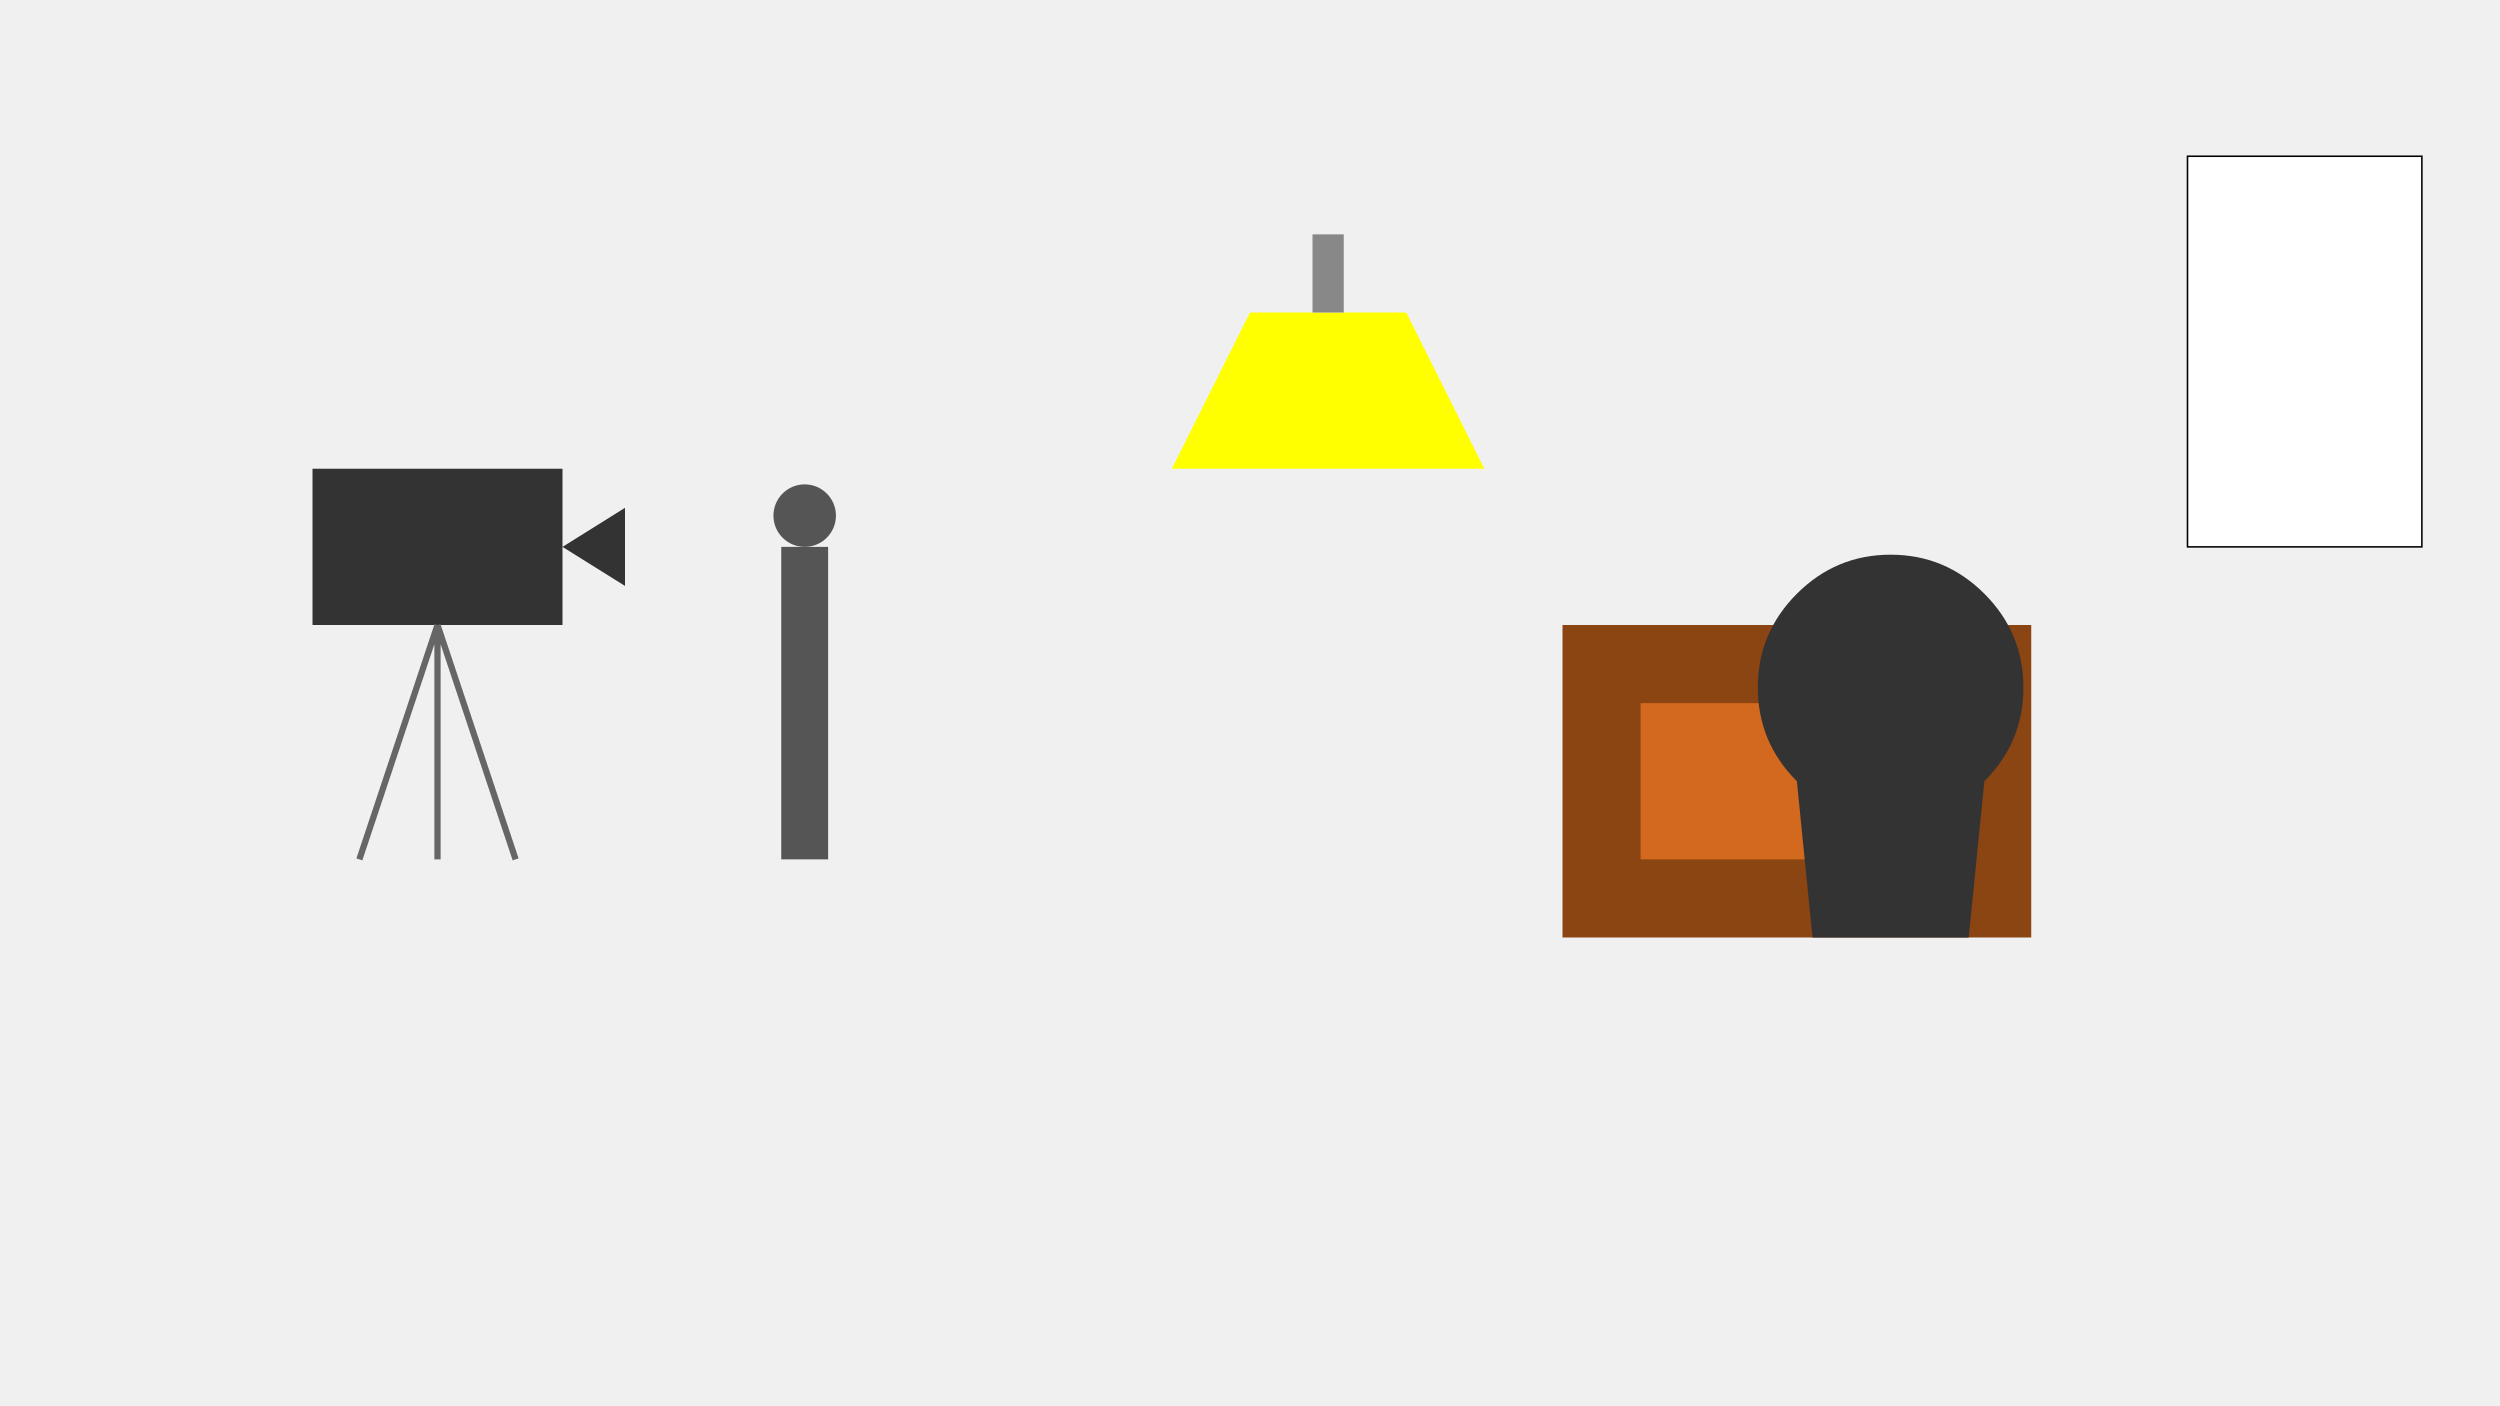 <svg width="1600" height="900" xmlns="http://www.w3.org/2000/svg">
  <!-- 背景 -->
  <rect width="1600" height="900" fill="#f0f0f0"/>
  
  <!-- 摄像机 -->
  <path d="M200,300 h160 v100 h-160 v-100 M360,350 l40,-25 v50 l-40,-25" fill="#333"/>
  
  <!-- 三脚架 -->
  <path d="M280,400 l-50,150 M280,400 l50,150 M280,400 v150" stroke="#666" stroke-width="4"/>
  
  <!-- 话筒 -->
  <rect x="500" y="350" width="30" height="200" fill="#555"/>
  <circle cx="515" cy="330" r="20" fill="#555"/>
  
  <!-- 灯光 -->
  <path d="M800,200 h100 l50,100 h-200 l50,-100" fill="#ffff00"/>
  <rect x="840" y="150" width="20" height="50" fill="#888"/>
  
  <!-- 演讲台 -->
  <rect x="1000" y="400" width="300" height="200" fill="#8b4513"/>
  <rect x="1050" y="450" width="200" height="100" fill="#d2691e"/>
  
  <!-- 投影屏幕 -->
  <rect x="1400" y="100" width="150" height="250" fill="#fff" stroke="#000"/>
  
  <!-- 人物轮廓 -->
  <path d="M1150,500 q-25,-25 -25,-60 q0,-35 25,-60 q25,-25 60,-25 q35,0 60,25 q25,25 25,60 q0,35 -25,60 l-10,100 h-100 l-10,-100" fill="#333"/>
</svg>